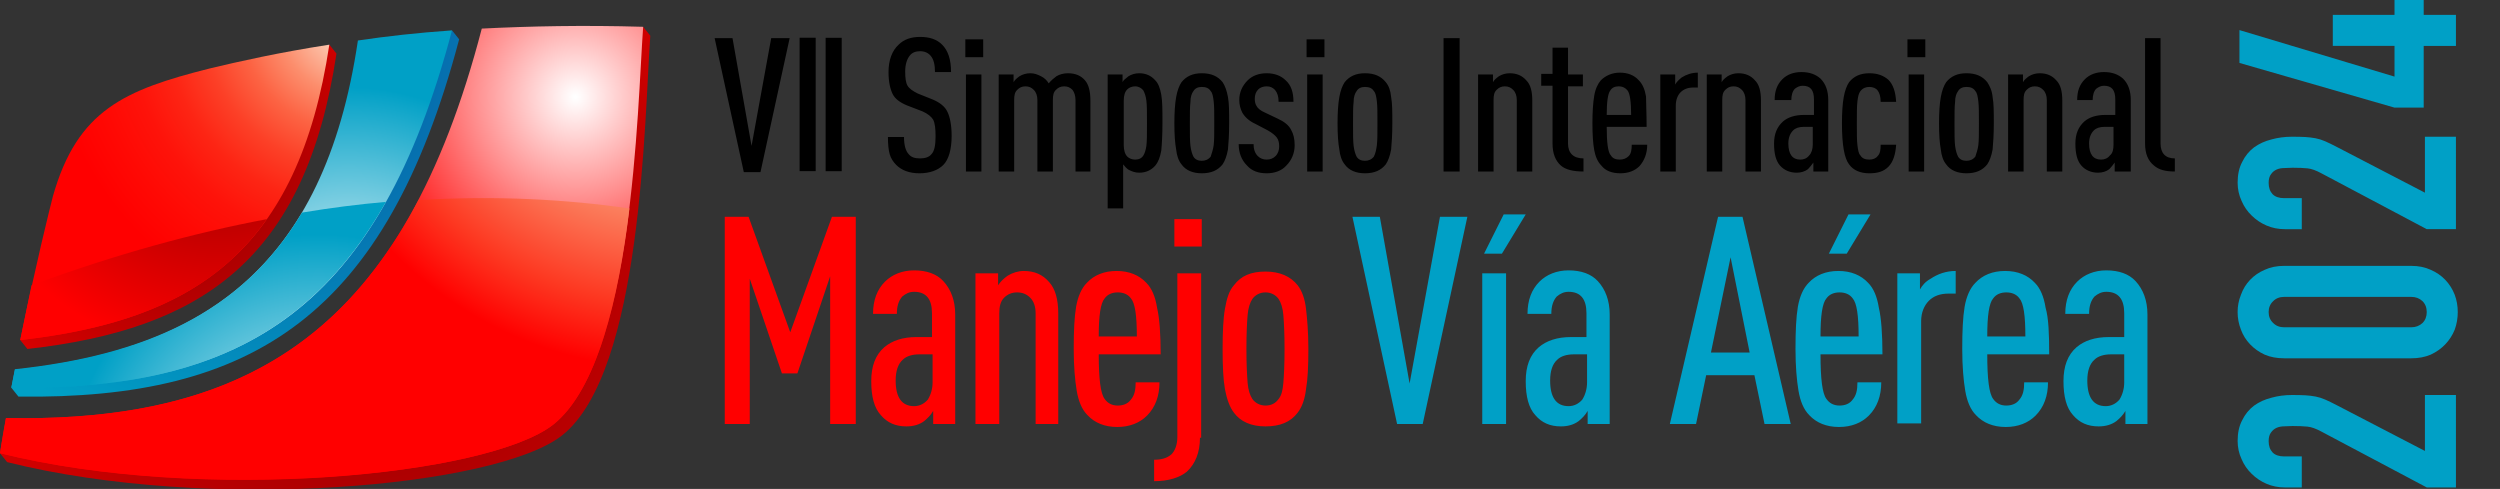 <?xml version="1.0" encoding="UTF-8"?>
<svg width="419.8" height="82.1" version="1.1" xmlns="http://www.w3.org/2000/svg">
 <rect width="100%" height="100%" fill="#333333" stroke="none"/>
 <defs>
  <radialGradient id="a" cx="27.32" cy="26.556" r="57.28" gradientUnits="userSpaceOnUse">
   <stop stop-color="#810001" offset="0"/>
   <stop stop-color="red" offset="1"/>
  </radialGradient>
  <radialGradient id="b" cx="41.736" cy="6.406" r="68.449" gradientUnits="userSpaceOnUse">
   <stop stop-color="#0C4299" offset="0"/>
   <stop stop-color="#00A0C6" offset="1"/>
  </radialGradient>
  <radialGradient id="c" cx="59.097" cy="43.725" r="102.66" gradientUnits="userSpaceOnUse">
   <stop stop-color="#810001" offset="0"/>
   <stop stop-color="red" offset="1"/>
  </radialGradient>
  <radialGradient id="d" cx="58.495" cy="54.744" r="40.108" gradientUnits="userSpaceOnUse">
   <stop stop-color="#FFF" offset="0"/>
   <stop stop-color="#00A0C6" offset="1"/>
  </radialGradient>
  <radialGradient id="e" cx="59.481" cy="3.13" r="51.176" gradientUnits="userSpaceOnUse">
   <stop stop-color="#FFF" offset="0"/>
   <stop stop-color="#FFFAF7" offset=".01"/>
   <stop stop-color="#FCC1A8" offset=".128"/>
   <stop stop-color="#FC8E6D" offset=".25"/>
   <stop stop-color="#FC6343" offset=".372"/>
   <stop stop-color="#FC4027" offset=".495"/>
   <stop stop-color="#FD2514" offset=".619"/>
   <stop stop-color="#FE130A" offset=".743"/>
   <stop stop-color="#FF0904" offset=".869"/>
   <stop stop-color="red" offset="1"/>
  </radialGradient>
  <radialGradient id="f" cx="96.63" cy="16.28" r="37.483" gradientUnits="userSpaceOnUse">
   <stop stop-color="#FFF" offset="0"/>
   <stop stop-color="#FFF" offset=".005"/>
   <stop stop-color="#FF8D8D" offset=".46"/>
   <stop stop-color="red" offset="1"/>
  </radialGradient>
  <radialGradient id="g" cx="53.563" cy="81.701" r="42.345" gradientUnits="userSpaceOnUse">
   <stop stop-color="#FFF" offset="0"/>
   <stop stop-color="#00A0C6" offset="1"/>
  </radialGradient>
  <radialGradient id="h" cx="112.74" cy="-3.774" r="65.739" gradientUnits="userSpaceOnUse">
   <stop stop-color="#FFF" offset="0"/>
   <stop stop-color="#FFF6F1" offset=".085"/>
   <stop stop-color="#FDDECE" offset=".224"/>
   <stop stop-color="#FCB69B" offset=".401"/>
   <stop stop-color="#FB7E5D" offset=".607"/>
   <stop stop-color="#FD3821" offset=".836"/>
   <stop stop-color="red" offset="1"/>
  </radialGradient>
  <radialGradient id="i" cx="36.664" cy="15.397" r="44.275" gradientUnits="userSpaceOnUse">
   <stop stop-color="#810001" offset="0"/>
   <stop stop-color="red" offset="1"/>
  </radialGradient>
 </defs>
 <path class="st0" d="m56.5 9-1.2-1.5L3.4 57.1l1.2 1.5c29.3-3.3 46.7-15 51.9-49.6z" fill="url(#a)"/>
 <path class="st1" d="M3.1 66.6c39.3.5 61.7-13.5 74-60l-1.2-1.5-33.5 49.5L1.9 65.1l1.2 1.5z" fill="url(#b)"/>
 <path class="st2" d="M109.2 6 108 4.5l-36.2 59L0 76.1l1.2 1.5c34 8.5 82.2 4.2 93.2-4.5 13.5-10.7 13.8-53.4 14.8-67.1z" fill="url(#c)"/>
 <path class="st3" d="M1.9 65.1c39.3.5 61.7-13.5 74-60-5.8.4-11.1 1-15.8 1.7-5.7 38.6-26.5 52-57.6 55.3l-.6 3z" fill="url(#d)"/>
 <path class="st4" d="M55.3 7.5c-8.4 1.3-15.1 2.8-20.1 4-14.3 3.6-22.2 7-26.3 21.4-.5 1.9-3 12-5.5 24.2 29.2-3.3 46.7-15 51.9-49.6z" clip-rule="evenodd" fill="url(#e)" fill-rule="evenodd"/>
 <path class="st5" d="M108 4.5c-10-.3-19.1-.1-27.1.3C67.8 55.2 42.4 71 1 70.2c-.3 2-.7 3.9-1 5.9 34 8.5 81.9 3.8 92.9-4.8C106.4 60.6 107 18.2 108 4.5z" clip-rule="evenodd" fill="url(#f)" fill-rule="evenodd"/>
 <path class="st6" d="M1.9 65.1c.2-1 .4-2.1.6-3.1 21.5-2.3 38.1-9.3 48.2-26.3 4.8-.8 9.5-1.4 14.1-1.8C51.4 57.7 31.4 65.5 1.9 65.1z" fill="url(#g)"/>
 <path class="st7" d="M105.7 35c-1.8 15-5.4 30.4-12.8 36.3C81.9 79.9 34 84.5 0 76.1c.3-1.9.6-3.9 1-5.9 32.1.6 54.7-8.8 69.3-36.6 13.1-.8 24.9-.1 35.4 1.4z" fill="url(#h)"/>
 <path class="st8" d="M44.8 36.8C35.9 49.5 22 55 3.4 57.1c.7-3.3 1.3-6.4 1.9-9.2 14.1-5.2 27.3-8.8 39.5-11.1z" fill="url(#i)"/>
 <path class="st9" d="M143.6 71.2h-4.2V46.4l-5.5 16.3h-2.6l-5.4-15.9v24.4h-4.2V36.4h4l7 19.4 7-19.4h4v34.8h-.1zM160.5 71.2h-3.8V69c-.4.7-.9 1.2-1.5 1.7-.8.6-1.8.9-3 .9-1.8 0-3.2-.6-4.3-1.9-1.1-1.2-1.6-3.1-1.6-5.7 0-2.5.7-4.4 2.2-5.7 1.3-1.1 3.1-1.7 5.4-1.7h2.6v-4c0-2.4-1-3.6-3-3.6-.8 0-1.4.3-2 .8-.6.7-.9 1.6-.9 2.9h-4c0-2.3.7-4.1 2-5.4 1.2-1.2 2.9-1.9 4.9-1.9 2.1 0 3.8.6 4.9 1.8 1.3 1.4 2 3.3 2 5.6v18.4h.1zm-3.9-7v-4.7h-2.2c-1.2 0-2.2.3-2.8.9-.8.7-1.2 1.9-1.2 3.5 0 2.8 1 4.3 3.1 4.3.9 0 1.7-.4 2.3-1.1.5-.8.8-1.8.8-2.9zM177.9 71.2h-4V52.6c0-1.1-.3-2-.9-2.6-.6-.6-1.3-.9-2.2-.9-.9 0-1.6.3-2.2.9-.6.6-.8 1.5-.8 2.6v18.6h-4V45.9h3.8v2c.4-.6.9-1.1 1.6-1.6.8-.5 1.8-.8 2.7-.8 1.8 0 3.2.6 4.3 1.9 1 1.1 1.5 2.9 1.5 5.2v18.6h.2zM194.9 59.5h-10.4c0 4.1.3 6.6 1 7.5.5.7 1.2 1.1 2.2 1.1.9 0 1.7-.3 2.2-1 .6-.7.8-1.6.8-2.9h4c0 2.3-.7 4.2-2.1 5.6-1.2 1.2-2.9 1.9-5 1.9s-3.8-.7-5-2c-.9-.9-1.5-2.3-1.8-4.1-.3-1.8-.5-4.1-.5-7 0-3 .1-5.3.4-7.1.3-1.7.9-3.1 1.8-4 1.2-1.3 2.9-2 5-2s3.8.7 5 2c.9.9 1.5 2.3 1.8 4.2.4 1.7.6 4.4.6 7.8zm-4-3c0-3.5-.3-5.6-1-6.4-.5-.7-1.3-1-2.2-1-.9 0-1.7.3-2.2 1-.7.8-1 2.9-1 6.4h6.4zM201.5 73.5c0 2.5-.8 4.4-2.2 5.7-1.2 1-3.1 1.6-5.5 1.6v-3.6c1.3 0 2.2-.3 2.9-.9.6-.6 1-1.6 1-2.9V45.9h4v27.6h-.2zm.3-32.1h-4.6v-4.6h4.6v4.6zM219.3 51.8c.2 1.7.4 3.9.4 6.8s-.1 5.1-.4 6.8c-.2 1.7-.7 3-1.4 3.9-1.2 1.6-3 2.3-5.4 2.3-2.4 0-4.2-.8-5.3-2.3-.7-.9-1.2-2.3-1.5-3.9-.3-1.7-.4-3.9-.4-6.8 0-2.8.1-5.1.4-6.8.3-1.7.7-3 1.5-3.9 1.2-1.6 2.9-2.3 5.3-2.3s4.2.8 5.4 2.3c.7.9 1.2 2.2 1.4 3.9zm-3.8 12.5c.1-1.2.2-3.1.2-5.7s-.1-4.5-.2-5.7c-.1-1.2-.4-2.1-.8-2.7-.5-.7-1.3-1.1-2.2-1.1-.9 0-1.7.4-2.2 1.1-.4.6-.7 1.5-.8 2.7-.1 1.2-.2 3.1-.2 5.7s.1 4.4.2 5.7c.1 1.2.4 2.1.8 2.7.5.7 1.3 1.1 2.2 1.1 1 0 1.7-.4 2.2-1.1.5-.6.7-1.5.8-2.7z" fill="red"/>
 <path class="st10" d="m246.4 36.4-7.5 34.8h-4.3l-7.5-34.8h4.6l5 28 5.1-28h4.6zM252.9 71.2h-4V45.9h4v25.3zm3.3-35.2-4 6.6h-3l3.3-6.6h3.7zM270.4 71.2h-3.8V69c-.4.7-.9 1.2-1.5 1.7-.8.6-1.8.9-3 .9-1.8 0-3.2-.6-4.3-1.9-1.1-1.2-1.6-3.1-1.6-5.7 0-2.5.7-4.4 2.2-5.7 1.3-1.1 3.1-1.7 5.4-1.7h2.6v-4c0-2.4-1-3.6-3-3.6-.8 0-1.4.3-2 .8-.6.7-.9 1.6-.9 2.9h-4c0-2.3.7-4.1 2-5.4 1.2-1.2 2.9-1.9 4.9-1.9 2.1 0 3.8.6 4.9 1.8 1.3 1.4 2 3.3 2 5.6v18.4h.1zm-3.9-7v-4.7h-2.2c-1.2 0-2.2.3-2.8.9-.8.7-1.2 1.9-1.2 3.5 0 2.8 1 4.3 3.1 4.3.9 0 1.7-.4 2.3-1.1.5-.8.8-1.8.8-2.9zM300.7 71.2h-4.4l-1.7-8.2h-8.1l-1.7 8.2h-4.4l8.1-34.8h4.1l8.1 34.8zm-6.9-12-3.2-16-3.3 16h6.5zM316.1 59.5h-10.4c0 4.1.3 6.6 1 7.5.5.7 1.2 1.1 2.2 1.1.9 0 1.7-.3 2.2-1 .6-.7.8-1.6.8-2.9h4c0 2.3-.7 4.2-2.1 5.6-1.2 1.2-2.9 1.9-5 1.9s-3.8-.7-5-2c-.9-.9-1.5-2.3-1.8-4.1-.3-1.8-.5-4.1-.5-7 0-3 .1-5.3.4-7.1.3-1.7.9-3.1 1.8-4 1.2-1.3 2.9-2 5-2s3.8.7 5 2c.9.9 1.5 2.3 1.8 4.2.4 1.7.6 4.4.6 7.8zm-4-3c0-3.5-.3-5.6-1-6.4-.5-.7-1.3-1-2.2-1-.9 0-1.7.3-2.2 1-.7.8-1 2.9-1 6.4h6.4zm2-20.5-4 6.6h-3l3.3-6.6h3.7zM328.4 49.3h-1.2c-1.4 0-2.5.4-3.3 1.2-.8.8-1.3 2-1.3 3.4v17.2h-4V45.9h3.8v2.7c.4-.7.9-1.3 1.8-1.8 1.2-.8 2.6-1.3 4.2-1.3v3.8zM344.1 59.5h-10.4c0 4.1.3 6.6 1 7.5.5.7 1.2 1.1 2.2 1.1.9 0 1.7-.3 2.2-1 .6-.7.8-1.6.8-2.9h4c0 2.3-.7 4.2-2.1 5.6-1.2 1.2-2.9 1.9-5 1.9s-3.8-.7-5-2c-.9-.9-1.5-2.3-1.8-4.1-.3-1.8-.5-4.1-.5-7 0-3 .1-5.3.4-7.1.3-1.7.9-3.1 1.8-4 1.2-1.3 2.9-2 5-2s3.8.7 5 2c.9.9 1.5 2.3 1.8 4.2.5 1.7.6 4.4.6 7.8zm-4-3c0-3.5-.3-5.6-1-6.4-.5-.7-1.3-1-2.2-1-.9 0-1.7.3-2.2 1-.7.8-1 2.9-1 6.4h6.4zM360.7 71.2h-3.8V69c-.4.7-.9 1.2-1.5 1.7-.8.6-1.8.9-3 .9-1.8 0-3.2-.6-4.3-1.9-1.1-1.2-1.6-3.1-1.6-5.7 0-2.5.7-4.4 2.2-5.7 1.3-1.1 3.1-1.7 5.4-1.7h2.6v-4c0-2.4-1-3.6-3-3.6-.8 0-1.4.3-2 .8-.6.7-.9 1.6-.9 2.9h-4c0-2.3.7-4.1 2-5.4 1.2-1.2 2.9-1.9 4.9-1.9 2.1 0 3.8.6 4.9 1.8 1.3 1.4 2 3.3 2 5.6v18.4h.1zm-4-7v-4.7h-2.2c-1.2 0-2.2.3-2.8.9-.8.7-1.2 1.9-1.2 3.5 0 2.8 1 4.3 3.1 4.3.9 0 1.7-.4 2.3-1.1.5-.8.8-1.8.8-2.9z" fill="#00A0C6"/>
 <path d="m132.6 6.4-4.9 22.5h-2.8l-4.9-22.5h3l3.2 18.1 3.3-18.1zm27.2 16.4c0 2.3-0.5 4-1.4 4.9s-2.3 1.4-4 1.4-3-0.5-3.9-1.4c-0.5-0.5-0.9-1.1-1.1-1.8s-0.3-1.7-0.3-2.9h2.7c0 1.4 0.3 2.4 0.8 2.9 0.4 0.5 1 0.7 1.9 0.7 0.8 0 1.5-0.2 1.9-0.7 0.5-0.5 0.7-1.5 0.7-3 0-1.3-0.1-2.2-0.4-2.8-0.3-0.5-0.9-1-1.8-1.4l-2.6-1c-1.2-0.5-2-1.1-2.4-1.9s-0.7-2-0.7-3.7c0-2 0.6-3.6 1.7-4.6 0.9-0.9 2.1-1.3 3.6-1.3 1.6 0 2.8 0.4 3.7 1.3 1 1 1.5 2.5 1.5 4.6h-2.7c0-1.2-0.2-2.1-0.7-2.7-0.4-0.5-1-0.8-1.8-0.8-0.7 0-1.3 0.2-1.7 0.7-0.5 0.6-0.8 1.5-0.8 2.7 0 1.1 0.1 1.9 0.4 2.4s0.9 0.9 1.7 1.3l2.5 1c1.2 0.5 2.1 1.2 2.5 2.1 0.4 0.8 0.7 2.2 0.7 4zm5.3-13.2h-3v-3h3zm-0.3 19.2h-2.6v-16.3h2.6zm18.4 0h-2.6v-12c0-0.7-0.2-1.3-0.5-1.7-0.4-0.4-0.8-0.6-1.4-0.6s-1 0.2-1.4 0.6-0.5 0.9-0.5 1.7v12h-2.6v-12c0-0.7-0.2-1.3-0.6-1.7s-0.8-0.6-1.4-0.6-1 0.2-1.4 0.6-0.5 0.9-0.5 1.7v12h-2.6v-16.3h2.5v1.3c0.2-0.4 0.6-0.7 1-1 0.5-0.3 1.1-0.5 1.8-0.5s1.2 0.2 1.8 0.5 1 0.7 1.3 1.2c0.4-0.5 0.9-0.9 1.3-1.2 0.5-0.3 1.2-0.5 1.9-0.5 1.3 0 2.2 0.4 2.9 1.2 0.6 0.7 0.9 1.8 0.9 3.4v11.9zm11.8-12.9c0.2 1.1 0.2 2.7 0.2 4.7 0 2.1-0.1 3.7-0.2 4.7-0.2 1.1-0.5 1.9-1 2.5-0.7 0.8-1.6 1.2-2.7 1.2-0.7 0-1.2-0.2-1.8-0.5-0.3-0.2-0.6-0.5-0.9-0.9v7.4h-2.6v-22.5h2.5v1.3c0.1-0.3 0.5-0.6 1-1 0.5-0.3 1.1-0.5 1.8-0.5 1.1 0 2 0.4 2.7 1.2 0.5 0.5 0.8 1.3 1 2.4zm-2.5 8.6c0.1-0.8 0.1-2 0.1-3.8s0-3-0.1-3.8-0.3-1.3-0.5-1.7c-0.3-0.4-0.8-0.7-1.4-0.7-0.5 0-1 0.2-1.3 0.5-0.4 0.4-0.6 1-0.6 1.9v7.5c0 0.8 0.2 1.5 0.6 1.9 0.3 0.3 0.8 0.5 1.3 0.5 0.6 0 1.1-0.2 1.4-0.7 0.2-0.3 0.4-0.9 0.5-1.6zm13.7-8.2c0.2 1.1 0.2 2.5 0.2 4.4s-0.1 3.3-0.2 4.4c-0.2 1.1-0.5 1.9-0.9 2.5-0.8 1-1.9 1.5-3.5 1.5-1.5 0-2.7-0.5-3.4-1.5-0.5-0.6-0.8-1.5-0.9-2.5-0.2-1.1-0.3-2.5-0.3-4.4 0-1.8 0.1-3.3 0.3-4.4s0.5-1.9 0.9-2.5c0.8-1 1.9-1.5 3.4-1.5 1.6 0 2.7 0.5 3.5 1.5 0.4 0.6 0.7 1.4 0.9 2.5zm-2.4 8.1c0.1-0.8 0.1-2 0.1-3.7s0-2.9-0.1-3.7-0.2-1.4-0.5-1.7c-0.3-0.5-0.8-0.7-1.5-0.7-0.6 0-1.1 0.2-1.4 0.7-0.3 0.4-0.5 1-0.5 1.8-0.1 0.8-0.1 2-0.1 3.7s0 2.9 0.1 3.7 0.3 1.4 0.5 1.8c0.3 0.5 0.8 0.7 1.4 0.7s1.1-0.2 1.5-0.7c0.2-0.6 0.4-1.2 0.5-1.9zm13.6 0c0 1.3-0.5 2.5-1.4 3.4-0.8 0.9-2 1.3-3.3 1.3-1.4 0-2.5-0.4-3.3-1.3-0.9-0.9-1.4-2.1-1.4-3.6h2.5c0 0.8 0.2 1.5 0.7 2 0.4 0.4 0.9 0.6 1.5 0.6s1.1-0.2 1.5-0.6 0.6-1 0.6-1.6-0.1-1.1-0.4-1.5-0.8-0.8-1.5-1.2l-2.1-1.1c-1.1-0.5-1.8-1.2-2.2-1.9-0.3-0.6-0.5-1.3-0.5-2.1 0-1.3 0.5-2.4 1.4-3.3 0.8-0.8 1.9-1.2 3.2-1.2s2.4 0.4 3.2 1.2c0.9 0.8 1.3 2 1.3 3.6h-2.5c0-0.9-0.2-1.5-0.6-2-0.4-0.4-0.8-0.6-1.4-0.6s-1.1 0.2-1.4 0.5c-0.4 0.4-0.6 0.9-0.6 1.6 0 0.5 0.1 0.9 0.3 1.2 0.2 0.4 0.7 0.8 1.4 1.1l2.1 1c1.1 0.5 1.9 1.1 2.3 1.9 0.4 0.7 0.6 1.5 0.6 2.6zm5-14.8h-3v-3h3zm-0.3 19.2h-2.6v-16.3h2.6zm11.5-12.5c0.2 1.1 0.2 2.5 0.2 4.4s-0.1 3.3-0.2 4.4c-0.2 1.1-0.5 1.9-0.9 2.5-0.8 1-1.9 1.5-3.5 1.5-1.5 0-2.7-0.5-3.4-1.5-0.5-0.6-0.8-1.5-0.9-2.5-0.2-1.1-0.3-2.5-0.3-4.4 0-1.8 0.1-3.3 0.3-4.4s0.5-1.9 0.9-2.5c0.8-1 1.9-1.5 3.4-1.5 1.6 0 2.7 0.5 3.5 1.5 0.5 0.6 0.8 1.4 0.9 2.5zm-2.4 8.1c0.1-0.8 0.1-2 0.1-3.7s0-2.9-0.1-3.7-0.2-1.4-0.5-1.7c-0.3-0.5-0.8-0.7-1.5-0.7-0.6 0-1.1 0.2-1.4 0.7-0.3 0.4-0.5 1-0.5 1.8-0.1 0.8-0.1 2-0.1 3.7s0 2.9 0.1 3.7 0.3 1.4 0.5 1.8c0.3 0.5 0.8 0.7 1.4 0.7s1.1-0.2 1.5-0.7c0.3-0.6 0.4-1.2 0.5-1.9zm13.9 4.4h-2.7v-22.4h2.7zm12.2 0h-2.6v-12c0-0.7-0.2-1.3-0.6-1.7s-0.8-0.6-1.4-0.6-1 0.2-1.4 0.6-0.5 0.9-0.5 1.7v12h-2.6v-16.3h2.5v1.3c0.2-0.4 0.6-0.7 1-1 0.5-0.3 1.1-0.5 1.8-0.5 1.2 0 2.1 0.4 2.8 1.2 0.7 0.7 1 1.8 1 3.4zm8.6 0c-1.7 0-3-0.3-3.8-1-0.9-0.8-1.4-2-1.4-3.7v-9.7h-1.9v-2h1.9v-4.4h2.6v4.5h2.5v2h-2.5v9.6c0 1.6 0.9 2.5 2.6 2.5zm10.6-7.5h-6.7c0 2.6 0.2 4.3 0.7 4.8 0.3 0.5 0.8 0.7 1.5 0.7 0.6 0 1.1-0.2 1.5-0.6s0.5-1.1 0.5-1.9h2.6c0 1.5-0.5 2.7-1.3 3.6-0.8 0.8-1.9 1.2-3.2 1.2-1.4 0-2.5-0.4-3.2-1.3-0.6-0.6-1-1.5-1.2-2.6s-0.3-2.6-0.3-4.5 0.1-3.4 0.3-4.6 0.6-2 1.1-2.6c0.8-0.8 1.9-1.3 3.2-1.3s2.4 0.4 3.2 1.3c0.6 0.6 1 1.5 1.2 2.7 0 1.2 0.1 2.8 0.1 5.1zm-2.6-2c0-2.2-0.2-3.6-0.6-4.1-0.3-0.4-0.8-0.7-1.5-0.7-0.6 0-1.1 0.2-1.4 0.7-0.4 0.5-0.6 1.9-0.6 4.1zm11.2-4.6h-0.8c-0.9 0-1.6 0.3-2.1 0.8s-0.8 1.3-0.8 2.2v11.1h-2.6v-16.3h2.5v1.7c0.2-0.4 0.6-0.8 1.1-1.2 0.8-0.5 1.7-0.8 2.7-0.8zm10.6 14.1h-2.6v-12c0-0.7-0.2-1.3-0.6-1.7s-0.8-0.6-1.4-0.6-1 0.2-1.4 0.6-0.5 0.9-0.5 1.7v12h-2.6v-16.3h2.5v1.3c0.2-0.4 0.6-0.7 1-1 0.5-0.3 1.1-0.5 1.8-0.5 1.2 0 2.1 0.4 2.8 1.2 0.7 0.7 1 1.8 1 3.4zm11.2 0h-2.4v-1.5c-0.3 0.4-0.6 0.8-0.9 1.1-0.5 0.4-1.2 0.6-1.9 0.6-1.1 0-2.1-0.4-2.8-1.2s-1-2-1-3.7c0-1.6 0.5-2.8 1.5-3.7 0.8-0.7 2-1.1 3.5-1.1h1.7v-2.6c0-1.6-0.6-2.3-1.9-2.3-0.5 0-0.9 0.2-1.3 0.5-0.4 0.4-0.6 1.1-0.6 1.9h-2.8c0-1.5 0.4-2.6 1.3-3.5 0.8-0.8 1.9-1.2 3.2-1.2 1.4 0 2.4 0.4 3.2 1.1 0.9 0.9 1.3 2.1 1.3 3.6v12zm-2.5-4.5v-3h-1.5c-0.8 0-1.4 0.2-1.8 0.6-0.5 0.5-0.8 1.2-0.8 2.2 0 1.8 0.7 2.7 2 2.7 0.6 0 1.1-0.2 1.5-0.7 0.4-0.4 0.6-1.1 0.6-1.8zm14 0c-0.1 1.6-0.5 2.9-1.3 3.7s-1.8 1.1-3.2 1.1c-1.5 0-2.7-0.5-3.4-1.5-0.8-1-1.2-3.3-1.2-6.9 0-1.8 0.1-3.3 0.3-4.4s0.5-1.9 0.9-2.5c0.8-1 1.9-1.5 3.4-1.5 1.4 0 2.4 0.4 3.2 1.1 0.8 0.8 1.2 2 1.3 3.7h-2.6c0-0.9-0.2-1.5-0.5-1.9s-0.8-0.6-1.4-0.6-1.1 0.2-1.5 0.7c-0.3 0.4-0.4 0.9-0.5 1.7s-0.1 2-0.1 3.7 0 2.9 0.1 3.7 0.2 1.4 0.5 1.7c0.3 0.5 0.8 0.7 1.5 0.7 0.6 0 1.1-0.2 1.4-0.6 0.4-0.4 0.5-1 0.5-1.9zm4.9-14.7h-3v-3h3zm-0.2 19.2h-2.6v-16.3h2.6zm11.5-12.5c0.2 1.1 0.2 2.5 0.2 4.4s-0.1 3.3-0.2 4.4c-0.2 1.1-0.5 1.9-0.9 2.5-0.8 1-1.9 1.5-3.5 1.5-1.5 0-2.7-0.5-3.4-1.5-0.5-0.6-0.8-1.5-0.9-2.5-0.2-1.1-0.3-2.5-0.3-4.4 0-1.8 0.1-3.3 0.3-4.4s0.5-1.9 0.9-2.5c0.8-1 1.9-1.5 3.4-1.5 1.6 0 2.7 0.5 3.5 1.5 0.4 0.6 0.8 1.4 0.9 2.5zm-2.4 8.1c0.1-0.8 0.1-2 0.1-3.7s0-2.9-0.1-3.7-0.2-1.4-0.5-1.7c-0.3-0.5-0.8-0.7-1.5-0.7-0.6 0-1.1 0.2-1.4 0.7-0.3 0.4-0.5 1-0.5 1.8-0.1 0.8-0.1 2-0.1 3.7s0 2.9 0.1 3.7 0.3 1.4 0.5 1.8c0.3 0.5 0.8 0.7 1.4 0.7s1.1-0.2 1.5-0.7c0.2-0.6 0.4-1.2 0.5-1.9zm14.1 4.4h-2.6v-12c0-0.7-0.2-1.3-0.6-1.7s-0.8-0.6-1.4-0.6-1 0.2-1.4 0.6-0.5 0.9-0.5 1.7v12h-2.6v-16.3h2.5v1.3c0.2-0.4 0.6-0.7 1-1 0.5-0.3 1.1-0.5 1.8-0.5 1.2 0 2.1 0.4 2.8 1.2 0.7 0.7 1 1.8 1 3.4zm11.2 0h-2.4v-1.5c-0.3 0.4-0.6 0.8-0.9 1.1-0.5 0.4-1.2 0.6-1.9 0.6-1.1 0-2.1-0.4-2.8-1.2s-1-2-1-3.7c0-1.6 0.5-2.8 1.5-3.7 0.8-0.7 2-1.1 3.5-1.1h1.7v-2.6c0-1.6-0.6-2.3-1.9-2.3-0.5 0-0.9 0.2-1.3 0.5-0.4 0.4-0.6 1.1-0.6 1.9h-2.6c0-1.5 0.4-2.6 1.3-3.5 0.8-0.8 1.9-1.2 3.2-1.2 1.4 0 2.4 0.4 3.2 1.1 0.9 0.9 1.3 2.1 1.3 3.6v12zm-2.6-4.5v-3h-1.5c-0.8 0-1.4 0.2-1.8 0.6-0.5 0.5-0.8 1.2-0.8 2.2 0 1.8 0.7 2.7 2 2.7 0.6 0 1.1-0.2 1.5-0.7 0.5-0.4 0.6-1.1 0.6-1.8zm10.3 4.5c-1.6 0-2.7-0.3-3.5-1-1-0.8-1.5-2-1.5-3.7v-17.7h2.6v17.7c0 1.6 0.8 2.5 2.4 2.5zm-228.23-22.46h-2.7v22.4h2.7zm4.37 22.405h-2.7v-22.4h2.7v1.507z"/>
 <path transform="rotate(-90)" d="m-81.85 412.4v-4.901l9.394-17.716q0.715-1.327 0.817-2.297 0.102-1.021 0.102-2.502 0-0.664-0.051-1.379 0-0.766-0.255-1.327-0.255-0.562-0.766-0.919-0.511-0.408-1.481-0.408-1.174 0-1.889 0.664-0.664 0.664-0.664 1.94v2.961h-5.208v-2.859q0-1.634 0.613-3.063t1.685-2.502q1.021-1.072 2.451-1.685 1.429-0.664 3.063-0.664 2.042 0 3.472 0.766 1.481 0.715 2.451 1.991 0.919 1.276 1.327 2.91 0.46 1.634 0.46 3.472 0 1.327-0.051 2.246-0.051 0.868-0.204 1.685-0.153 0.817-0.511 1.634t-0.97 1.991l-7.658 14.755h9.394v5.208zm21.684-28.846q0-1.838 0.613-3.268 0.664-1.429 1.736-2.451t2.451-1.532q1.429-0.562 2.961-0.562t2.91 0.562q1.429 0.511 2.502 1.532t1.685 2.451q0.664 1.429 0.664 3.268v21.341q0 1.838-0.664 3.268-0.613 1.429-1.685 2.451t-2.502 1.583q-1.379 0.511-2.91 0.511t-2.961-0.511q-1.379-0.562-2.451-1.583t-1.736-2.451q-0.613-1.429-0.613-3.268zm5.208 21.341q0 1.123 0.715 1.889 0.715 0.715 1.838 0.715t1.838-0.715q0.715-0.766 0.715-1.889v-21.341q0-1.123-0.715-1.838-0.715-0.766-1.838-0.766t-1.838 0.766q-0.715 0.715-0.715 1.838zm16.477 7.505v-4.901l9.394-17.716q0.715-1.327 0.817-2.297 0.102-1.021 0.102-2.502 0-0.664-0.051-1.379 0-0.766-0.255-1.327-0.255-0.562-0.766-0.919-0.511-0.408-1.481-0.408-1.174 0-1.889 0.664-0.664 0.664-0.664 1.94v2.961h-5.208v-2.859q0-1.634 0.613-3.063t1.685-2.502q1.021-1.072 2.451-1.685 1.429-0.664 3.063-0.664 2.042 0 3.472 0.766 1.481 0.715 2.451 1.991 0.919 1.276 1.327 2.91 0.46 1.634 0.46 3.472 0 1.327-0.051 2.246-0.051 0.868-0.204 1.685-0.153 0.817-0.511 1.634t-0.97 1.991l-7.658 14.755h9.394v5.208zm30.772 0v-5.412h-10.364v-4.901l7.505-26.038h5.514l-7.811 26.038h5.157v-10.364h5.208v10.364h2.502v4.901h-2.502v5.412z" fill="#00a0c6" stroke-width="3.508" aria-label="2024"/>
</svg>
